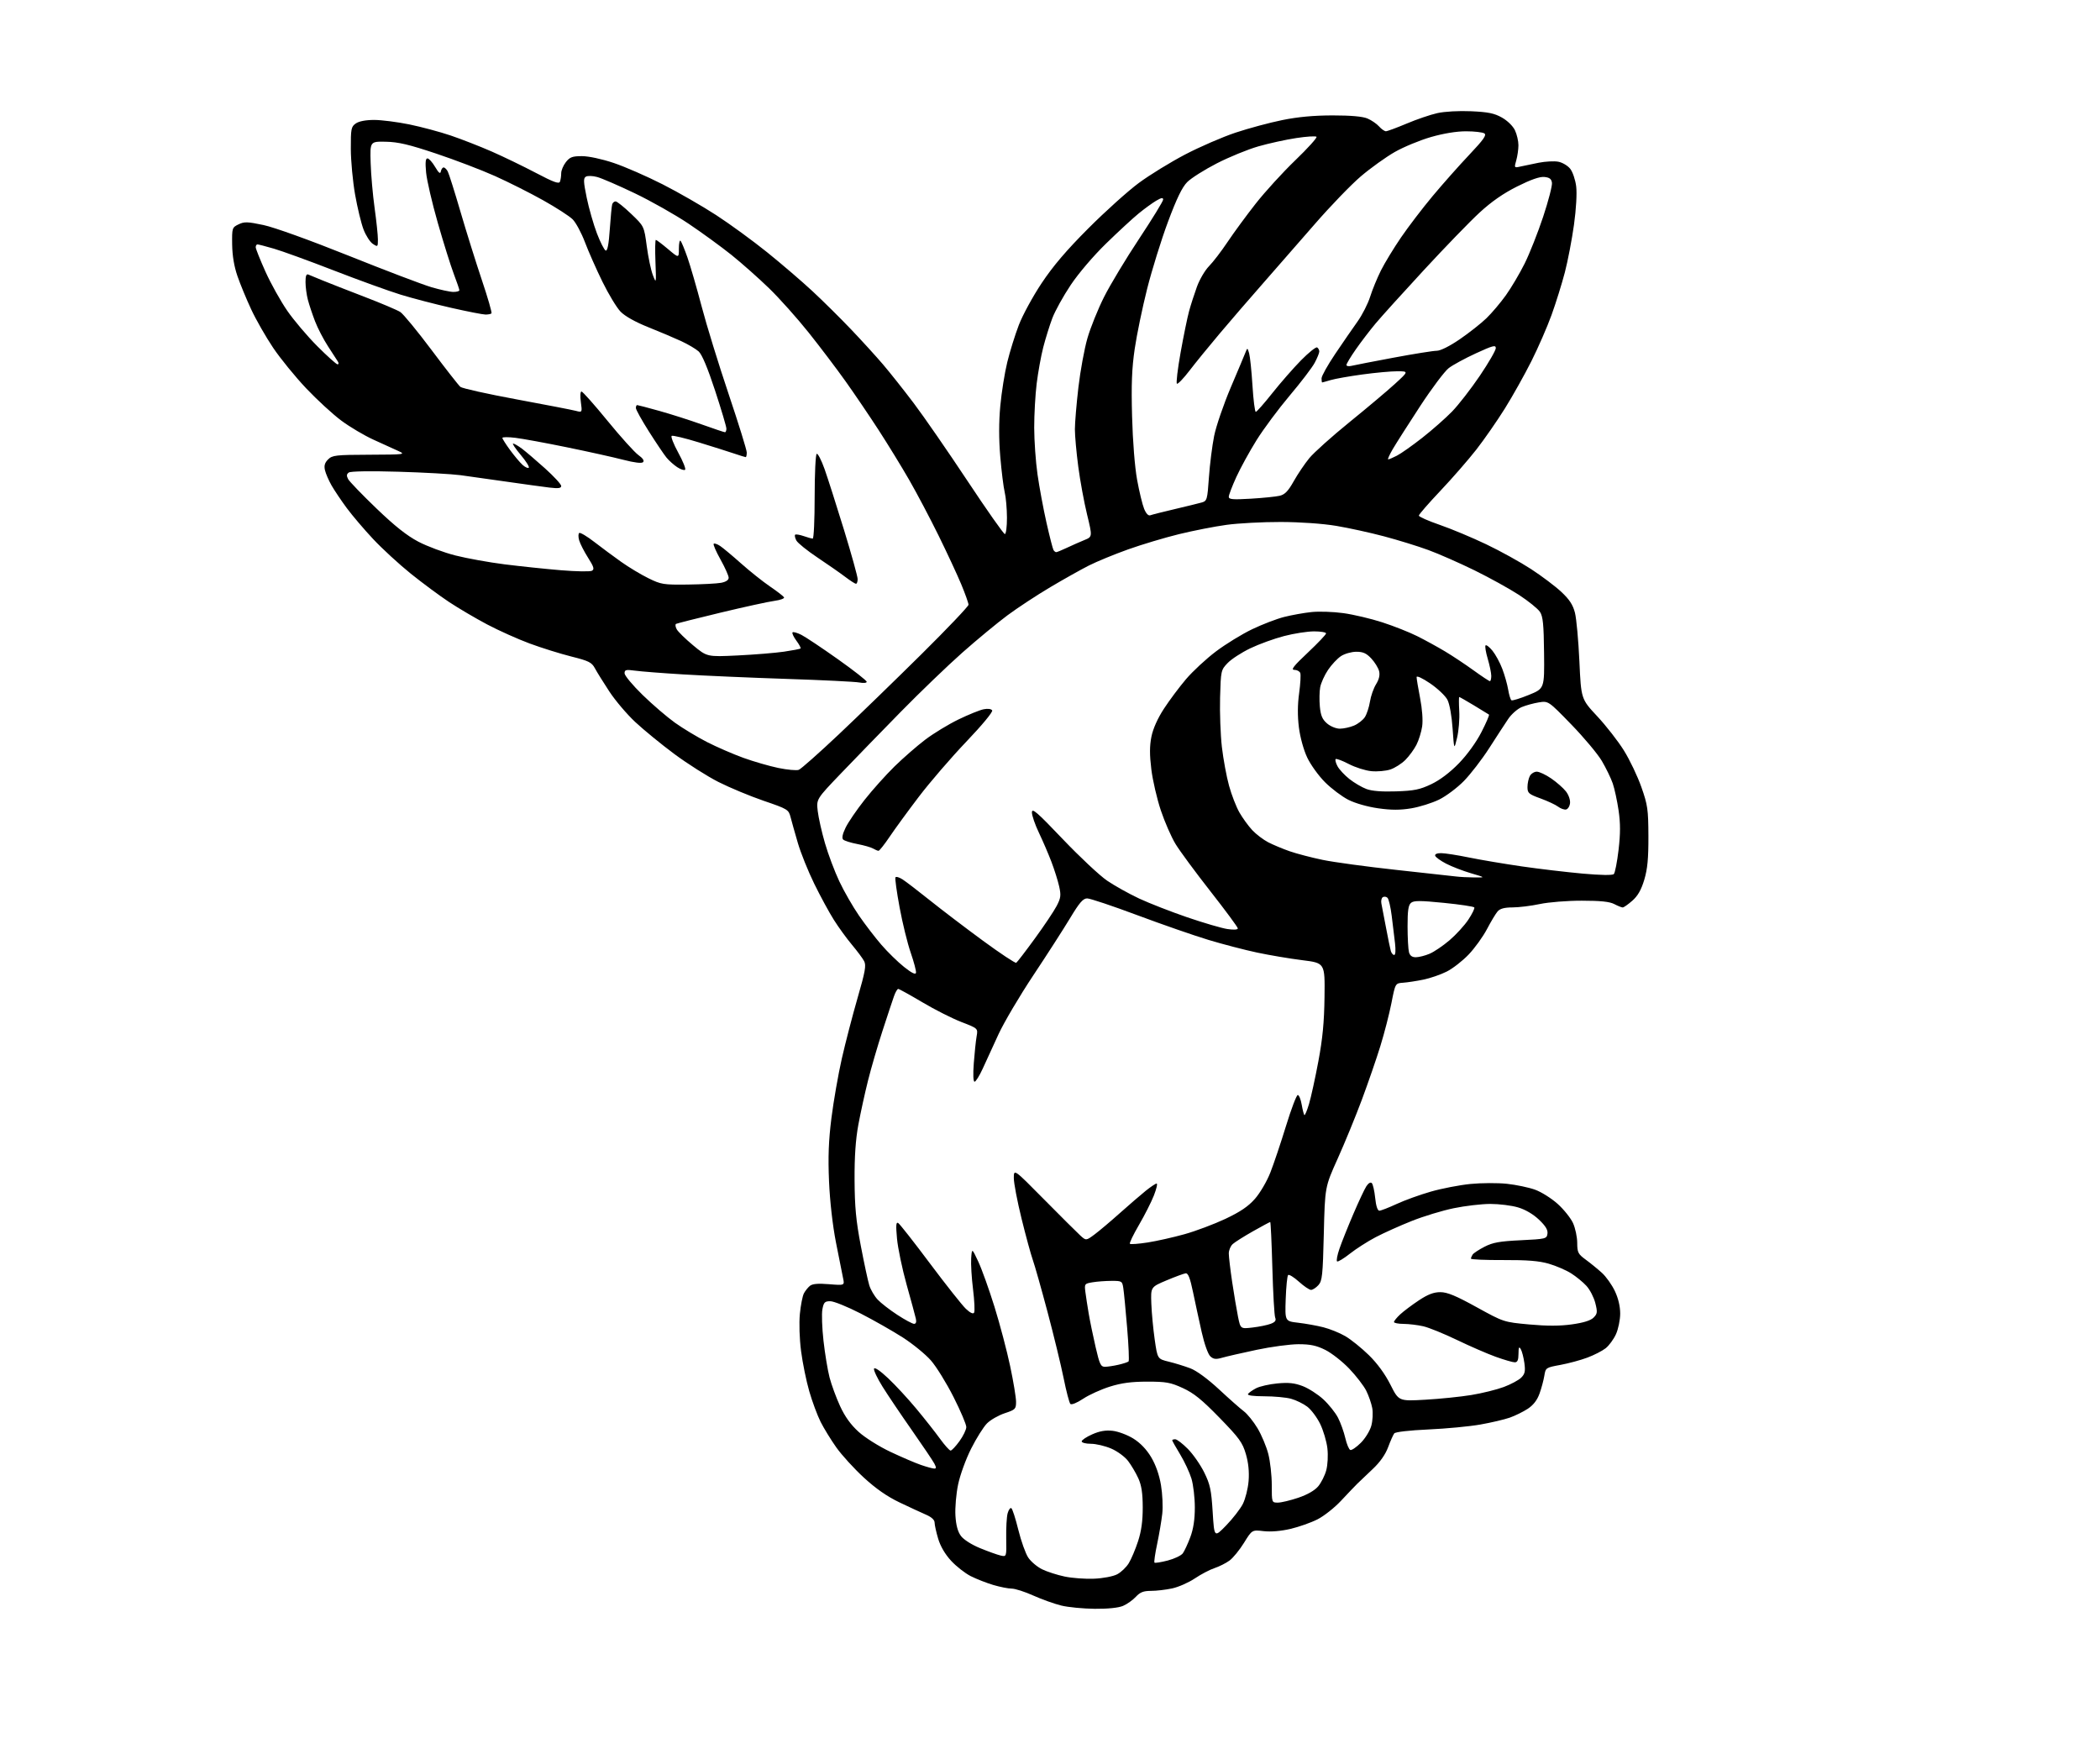 <?xml version="1.0" encoding="UTF-8" standalone="no"?>
<svg 
  version="1.1" 
  xmlns="http://www.w3.org/2000/svg" 
  xmlns:xlink="http://www.w3.org/1999/xlink" 
  xmlns:svg="http://www.w3.org/2000/svg"
  xmlns:rdf="http://www.w3.org/1999/02/22-rdf-syntax-ns#"
  xmlns:cc="http://creativecommons.org/ns#"
  xmlns:dc="http://purl.org/dc/elements/1.1/"
  viewBox="0 0 928 768"
  width="928"
  height="768"
>
<style>svg {background-color: white; }</style>"
<path stroke="none" fill="black" fill-rule="evenodd" d="M483.78,710.92C478.68,710.87 472.02,710.23 469.00,709.49C465.98,708.75 460.42,706.77 456.66,705.08C452.89,703.38 448.59,702.00 447.09,702.00C445.59,702.00 441.92,701.27 438.93,700.39C435.94,699.50 431.46,697.74 428.96,696.48C426.46,695.21 422.56,692.16 420.28,689.68C417.64,686.82 415.56,683.27 414.57,679.91C413.71,677.01 413.00,673.81 413.00,672.80C413.00,671.64 411.63,670.38 409.25,669.35C407.19,668.46 401.90,666.01 397.50,663.91C392.04,661.30 387.04,657.82 381.73,652.94C377.46,649.01 372.00,643.03 369.60,639.65C367.20,636.27 364.07,631.16 362.63,628.31C361.20,625.45 358.94,619.38 357.62,614.81C356.30,610.24 354.67,602.25 354.00,597.06C353.29,591.54 353.07,584.69 353.47,580.59C353.85,576.72 354.65,572.65 355.25,571.53C355.84,570.41 357.04,568.92 357.91,568.21C359.03,567.30 361.53,567.08 366.38,567.48C373.26,568.04 373.26,568.04 372.55,564.77C372.16,562.97 370.75,555.88 369.41,549.00C367.93,541.43 366.73,530.78 366.35,522.00C365.89,511.19 366.16,504.06 367.42,494.00C368.36,486.57 370.42,474.76 372.01,467.75C373.61,460.74 376.74,448.69 378.97,440.97C382.36,429.28 382.84,426.57 381.86,424.72C381.22,423.50 378.80,420.25 376.49,417.50C374.18,414.75 370.58,409.80 368.50,406.50C366.41,403.20 362.50,396.00 359.81,390.50C357.11,385.00 353.86,376.90 352.57,372.50C351.29,368.10 349.83,362.95 349.35,361.06C348.49,357.75 348.07,357.49 337.48,353.87C331.44,351.80 322.45,348.06 317.50,345.56C312.55,343.05 303.77,337.48 297.98,333.18C292.19,328.88 284.43,322.52 280.72,319.06C277.01,315.59 271.84,309.50 269.24,305.52C266.63,301.55 263.77,296.95 262.89,295.30C261.47,292.68 260.18,292.04 252.43,290.10C247.57,288.88 239.29,286.29 234.04,284.35C228.80,282.40 220.33,278.61 215.23,275.91C210.14,273.21 202.57,268.76 198.42,266.01C194.27,263.26 186.67,257.63 181.52,253.49C176.38,249.35 168.91,242.49 164.92,238.23C160.93,233.98 155.67,227.80 153.23,224.50C150.79,221.20 147.77,216.70 146.51,214.50C145.26,212.30 143.95,209.27 143.60,207.77C143.14,205.77 143.51,204.49 144.98,203.02C146.83,201.17 148.34,200.99 163.25,200.94C178.93,200.87 179.38,200.82 176.00,199.28C174.07,198.41 169.16,196.17 165.08,194.31C161.00,192.46 154.60,188.67 150.86,185.89C147.12,183.12 140.11,176.68 135.28,171.58C130.45,166.47 123.88,158.41 120.68,153.65C117.48,148.89 113.13,141.28 111.02,136.75C108.90,132.21 106.16,125.58 104.93,122.00C103.45,117.72 102.66,112.95 102.59,108.03C102.50,100.72 102.57,100.52 105.42,99.14C107.97,97.91 109.35,97.95 116.42,99.44C121.12,100.43 136.84,106.09 154.00,112.97C170.22,119.48 186.70,125.74 190.61,126.90C194.52,128.05 198.90,129.00 200.36,129.00C201.81,129.00 203.00,128.67 203.00,128.27C203.00,127.87 201.89,124.61 200.52,121.02C199.16,117.43 195.99,107.30 193.47,98.50C190.95,89.70 188.62,79.69 188.30,76.25C187.88,71.79 188.05,70.00 188.89,70.00C189.54,70.00 191.06,71.68 192.27,73.74C193.90,76.49 194.57,77.02 194.81,75.74C195.00,74.78 195.55,74.00 196.04,74.00C196.53,74.00 197.35,74.79 197.86,75.75C198.37,76.71 200.90,84.70 203.47,93.50C206.04,102.30 210.30,115.90 212.93,123.73C215.56,131.55 217.48,138.19 217.19,138.48C216.90,138.77 215.72,139.00 214.57,139.00C213.41,139.00 206.63,137.67 199.48,136.05C192.34,134.43 182.22,131.80 177.00,130.19C171.78,128.58 158.50,123.78 147.50,119.51C136.50,115.24 124.58,110.91 121.02,109.88C117.46,108.84 114.20,108.00 113.77,108.00C113.35,108.00 113.00,108.56 113.00,109.25C113.01,109.94 114.96,114.82 117.33,120.09C119.71,125.37 124.04,133.12 126.94,137.32C129.84,141.52 135.82,148.57 140.22,152.98C144.62,157.39 148.64,161.00 149.16,161.00C149.68,161.00 149.74,160.44 149.30,159.75C148.86,159.06 146.89,156.03 144.93,153.00C142.96,149.97 140.40,145.03 139.23,142.00C138.06,138.97 136.64,134.70 136.06,132.50C135.48,130.30 135.01,126.76 135.01,124.64C135.00,121.94 135.37,120.95 136.25,121.32C136.94,121.61 139.75,122.77 142.50,123.90C145.25,125.03 153.57,128.28 161.00,131.14C168.43,133.99 175.57,137.02 176.89,137.87C178.20,138.72 184.39,146.24 190.65,154.59C196.90,162.94 202.66,170.30 203.45,170.96C204.24,171.61 215.37,174.09 228.19,176.46C241.01,178.83 252.81,181.12 254.41,181.54C257.31,182.30 257.31,182.30 256.68,177.65C256.32,175.03 256.44,173.00 256.96,173.00C257.46,173.00 262.64,178.83 268.45,185.94C274.27,193.06 280.41,199.87 282.09,201.07C284.07,202.48 284.81,203.59 284.18,204.22C283.55,204.85 280.44,204.47 275.36,203.16C271.04,202.04 259.85,199.56 250.50,197.65C241.15,195.73 230.91,193.85 227.75,193.47C224.59,193.08 222.00,193.10 222.00,193.50C222.00,193.90 223.54,196.33 225.41,198.88C227.29,201.44 229.77,204.39 230.92,205.43C232.07,206.47 233.31,207.03 233.67,206.67C234.03,206.31 232.42,203.76 230.10,201.01C227.78,198.25 226.27,196.00 226.75,196.00C227.22,196.00 228.97,197.01 230.63,198.25C232.28,199.49 236.87,203.40 240.82,206.95C244.77,210.50 248.00,214.01 248.00,214.74C248.00,215.76 246.77,215.92 242.75,215.45C239.86,215.10 231.43,213.94 224.00,212.87C216.57,211.80 207.35,210.50 203.50,209.98C199.65,209.47 187.28,208.78 176.00,208.45C163.70,208.09 154.96,208.23 154.15,208.80C153.14,209.51 153.06,210.24 153.84,211.71C154.42,212.79 160.03,218.61 166.30,224.63C174.39,232.41 179.77,236.68 184.86,239.36C188.80,241.43 196.18,244.18 201.26,245.46C206.34,246.75 216.12,248.51 223.00,249.38C229.88,250.24 241.05,251.42 247.83,251.98C254.60,252.55 260.80,252.65 261.58,252.21C262.75,251.56 262.43,250.50 259.87,246.46C258.14,243.73 256.37,240.27 255.93,238.76C255.50,237.26 255.52,235.79 255.98,235.51C256.44,235.23 259.45,237.02 262.66,239.51C265.87,241.99 271.20,245.94 274.50,248.28C277.80,250.63 283.20,253.88 286.50,255.50C292.15,258.28 293.16,258.44 303.89,258.31C310.15,258.23 316.79,257.89 318.64,257.54C320.80,257.13 322.00,256.33 322.00,255.30C322.00,254.42 320.38,250.80 318.41,247.27C316.43,243.74 315.07,240.60 315.38,240.29C315.69,239.98 316.96,240.41 318.22,241.25C319.47,242.08 323.65,245.57 327.50,249.00C331.35,252.42 337.06,256.97 340.19,259.11C343.32,261.24 346.14,263.41 346.46,263.93C346.78,264.45 344.89,265.16 342.27,265.51C339.65,265.86 328.95,268.19 318.50,270.70C308.05,273.21 299.16,275.46 298.75,275.69C298.33,275.93 298.46,276.99 299.03,278.05C299.59,279.11 302.85,282.30 306.25,285.13C312.45,290.29 312.45,290.29 325.98,289.64C333.41,289.28 342.62,288.53 346.44,287.97C350.26,287.41 353.56,286.78 353.78,286.56C354.00,286.34 353.16,284.78 351.91,283.09C350.66,281.40 349.91,279.76 350.23,279.44C350.55,279.12 352.32,279.62 354.16,280.55C356.00,281.49 363.24,286.32 370.25,291.29C377.26,296.26 383.00,300.75 383.00,301.28C383.00,301.81 381.59,301.95 379.75,301.59C377.96,301.24 363.45,300.52 347.50,300.00C331.55,299.47 311.04,298.58 301.93,298.02C292.81,297.47 283.25,296.72 280.68,296.37C276.60,295.81 276.00,295.96 276.00,297.53C276.00,298.52 279.59,302.83 283.98,307.10C288.37,311.38 294.82,316.91 298.30,319.39C301.78,321.88 308.15,325.71 312.44,327.91C316.74,330.11 323.96,333.24 328.48,334.88C333.01,336.52 339.97,338.53 343.96,339.36C347.95,340.18 352.01,340.55 352.99,340.18C353.97,339.81 361.91,332.77 370.64,324.54C379.36,316.32 395.83,300.34 407.24,289.04C418.64,277.75 427.98,267.93 427.99,267.23C427.99,266.53 426.56,262.48 424.79,258.23C423.02,253.98 418.49,244.24 414.72,236.58C410.95,228.93 405.13,217.90 401.78,212.08C398.43,206.26 392.34,196.32 388.24,190.00C384.14,183.68 377.58,174.00 373.66,168.50C369.75,163.00 362.42,153.32 357.38,147.00C352.34,140.68 344.46,131.85 339.86,127.39C335.26,122.93 327.78,116.30 323.24,112.65C318.69,109.01 310.15,102.79 304.25,98.83C298.35,94.88 287.67,88.84 280.51,85.41C273.36,81.98 265.87,78.74 263.87,78.21C261.87,77.67 259.64,77.61 258.89,78.07C257.75,78.77 257.82,80.31 259.28,87.41C260.24,92.08 262.27,99.15 263.78,103.13C265.30,107.10 267.05,110.52 267.67,110.72C268.44,110.98 269.02,107.91 269.47,101.30C269.84,95.91 270.32,90.94 270.54,90.25C270.76,89.56 271.43,89.00 272.04,89.00C272.65,89.00 275.73,91.46 278.89,94.48C284.63,99.96 284.63,99.96 285.81,108.82C286.46,113.69 287.67,119.44 288.51,121.59C289.99,125.43 290.01,125.34 289.65,115.75C289.44,110.39 289.52,106.00 289.82,106.00C290.13,106.00 292.54,107.83 295.19,110.06C300.00,114.12 300.00,114.12 300.00,109.89C300.00,107.57 300.33,105.99 300.73,106.40C301.13,106.80 302.51,110.13 303.80,113.81C305.08,117.49 307.90,127.21 310.06,135.42C312.21,143.63 317.58,161.05 321.99,174.15C326.39,187.24 330.00,198.86 330.00,199.98C330.00,201.09 329.79,202.00 329.53,202.00C329.28,202.00 327.03,201.31 324.54,200.46C322.04,199.61 314.98,197.38 308.85,195.50C302.71,193.61 297.30,192.31 296.83,192.61C296.35,192.90 297.65,196.23 299.71,200.00C301.78,203.78 303.15,207.18 302.76,207.57C302.38,207.96 300.81,207.45 299.28,206.45C297.75,205.45 295.60,203.52 294.50,202.17C293.40,200.82 289.91,195.64 286.75,190.66C283.59,185.68 281.00,181.02 281.00,180.30C281.00,179.59 281.25,179.00 281.55,179.00C281.86,179.00 286.25,180.15 291.30,181.56C296.36,182.97 304.83,185.67 310.12,187.56C315.40,189.45 320.02,191.00 320.37,191.00C320.71,191.00 321.00,190.29 321.00,189.42C321.00,188.55 318.75,180.98 316.00,172.60C312.72,162.60 310.22,156.65 308.75,155.31C307.51,154.19 304.02,152.13 301.00,150.73C297.98,149.33 291.41,146.55 286.40,144.55C280.72,142.28 276.15,139.71 274.22,137.71C272.51,135.94 268.92,130.00 266.22,124.50C263.52,119.00 260.04,111.12 258.48,107.00C256.92,102.88 254.48,98.35 253.07,96.94C251.66,95.53 245.79,91.73 240.03,88.51C234.27,85.28 224.68,80.46 218.73,77.79C212.77,75.12 201.06,70.65 192.70,67.86C180.70,63.84 176.02,62.74 170.50,62.63C163.50,62.50 163.50,62.50 163.79,72.00C163.95,77.22 164.74,86.19 165.54,91.92C166.34,97.66 167.00,103.90 167.00,105.80C167.00,109.15 166.94,109.20 164.75,107.76C163.51,106.94 161.66,104.07 160.64,101.38C159.61,98.70 157.94,91.78 156.92,86.00C155.90,80.22 155.05,71.14 155.03,65.81C155.00,56.90 155.18,55.99 157.22,54.56C158.62,53.58 161.62,53.00 165.32,53.00C168.54,53.00 175.53,53.89 180.84,54.97C186.15,56.06 194.41,58.27 199.19,59.89C203.97,61.51 212.13,64.70 217.32,66.97C222.51,69.25 231.29,73.50 236.83,76.41C244.66,80.53 247.02,81.39 247.45,80.27C247.75,79.48 248.00,77.81 248.00,76.55C248.00,75.30 248.93,73.08 250.07,71.63C251.82,69.41 252.93,69.00 257.18,69.00C260.11,69.00 265.95,70.25 271.20,72.01C276.15,73.67 285.89,77.93 292.85,81.47C299.81,85.01 310.45,91.13 316.50,95.07C322.55,99.00 332.68,106.39 339.00,111.48C345.32,116.57 354.32,124.29 359.00,128.64C363.68,132.99 371.35,140.58 376.06,145.52C380.77,150.46 387.12,157.43 390.17,161.00C393.22,164.57 399.34,172.28 403.76,178.13C408.18,183.98 418.84,199.39 427.45,212.38C436.06,225.37 443.53,236.00 444.05,236.00C444.57,236.00 444.99,232.74 444.98,228.75C444.96,224.76 444.52,219.70 443.98,217.50C443.45,215.30 442.57,208.25 442.03,201.84C441.37,194.08 441.37,186.55 442.04,179.34C442.59,173.38 443.98,164.68 445.13,160.00C446.27,155.32 448.57,147.95 450.23,143.62C451.89,139.29 456.42,130.96 460.31,125.12C465.34,117.56 471.28,110.59 480.94,100.92C488.40,93.44 498.42,84.43 503.21,80.88C508.00,77.33 517.24,71.66 523.72,68.27C530.21,64.88 540.24,60.53 546.01,58.61C551.78,56.69 561.07,54.19 566.66,53.06C573.59,51.65 580.66,51.00 588.94,51.00C596.93,51.00 602.16,51.46 604.28,52.36C606.05,53.11 608.36,54.69 609.40,55.86C610.45,57.04 611.82,58.00 612.44,58.00C613.05,58.00 617.17,56.48 621.59,54.62C626.00,52.75 632.11,50.67 635.16,49.99C638.38,49.27 644.64,48.92 650.10,49.16C657.63,49.50 660.34,50.05 663.71,51.95C666.14,53.32 668.58,55.70 669.46,57.56C670.31,59.35 671.00,62.31 671.00,64.16C671.00,66.00 670.57,69.02 670.04,70.87C669.10,74.15 669.13,74.21 671.79,73.61C673.28,73.28 676.94,72.52 679.91,71.92C682.89,71.33 686.81,71.12 688.62,71.46C690.43,71.80 692.80,73.21 693.89,74.59C694.98,75.97 696.16,79.45 696.52,82.33C696.91,85.42 696.51,92.34 695.55,99.32C694.65,105.80 692.84,115.26 691.52,120.34C690.19,125.43 687.55,133.90 685.64,139.18C683.73,144.46 679.71,153.67 676.71,159.64C673.71,165.61 668.45,175.00 665.02,180.50C661.58,186.00 655.90,194.18 652.39,198.68C648.87,203.18 641.73,211.38 636.50,216.90C631.28,222.42 627.00,227.34 627.00,227.84C627.00,228.34 631.16,230.19 636.25,231.94C641.34,233.70 650.57,237.56 656.77,240.52C662.97,243.48 671.89,248.41 676.58,251.47C681.28,254.53 687.30,259.07 689.95,261.55C693.56,264.92 695.08,267.26 695.98,270.78C696.64,273.38 697.52,283.01 697.94,292.20C698.70,308.89 698.70,308.89 705.83,316.52C709.75,320.72 715.05,327.52 717.61,331.63C720.18,335.75 723.65,343.02 725.33,347.81C728.12,355.74 728.39,357.64 728.44,369.50C728.47,379.45 728.04,383.97 726.61,388.77C725.26,393.25 723.76,395.88 721.33,398.02C719.46,399.66 717.55,401.00 717.08,401.00C716.61,401.00 714.94,400.33 713.36,399.51C711.31,398.43 707.25,398.01 699.00,398.01C692.63,398.00 684.38,398.66 680.50,399.48C676.65,400.30 671.21,400.97 668.40,400.98C664.81,400.99 662.86,401.52 661.80,402.75C660.96,403.71 658.85,407.24 657.09,410.59C655.33,413.93 651.70,418.97 649.02,421.78C646.34,424.59 641.98,427.99 639.32,429.33C636.67,430.67 632.02,432.27 629.00,432.89C625.98,433.51 621.95,434.13 620.05,434.26C616.60,434.50 616.60,434.50 614.89,443.21C613.95,448.00 611.75,456.55 610.00,462.21C608.26,467.87 604.56,478.57 601.80,485.99C599.03,493.41 594.23,505.11 591.13,511.99C585.50,524.50 585.50,524.50 585.00,545.15C584.55,563.63 584.30,566.01 582.60,567.90C581.55,569.05 580.09,570.00 579.35,570.00C578.61,570.00 576.19,568.36 573.98,566.36C571.76,564.36 569.62,563.04 569.22,563.44C568.83,563.84 568.35,568.59 568.16,574.00C567.82,583.83 567.82,583.83 573.66,584.51C576.87,584.88 581.86,585.77 584.75,586.50C587.64,587.22 592.05,589.01 594.54,590.47C597.04,591.94 601.71,595.70 604.92,598.84C608.64,602.48 612.07,607.18 614.43,611.87C618.12,619.19 618.12,619.19 629.81,618.53C636.24,618.17 645.41,617.23 650.18,616.45C654.95,615.67 661.42,614.07 664.54,612.90C667.67,611.73 671.13,609.87 672.23,608.77C673.87,607.13 674.13,605.95 673.63,602.31C673.29,599.86 672.58,597.10 672.04,596.18C671.27,594.87 671.05,595.32 671.03,598.25C671.01,601.04 670.58,602.00 669.37,602.00C668.48,602.00 664.70,600.90 660.97,599.56C657.25,598.22 649.54,594.87 643.84,592.12C638.13,589.37 631.45,586.65 628.98,586.08C626.52,585.51 622.59,585.04 620.25,585.02C617.91,585.01 616.00,584.63 616.00,584.19C616.00,583.74 617.24,582.23 618.75,580.82C620.26,579.42 623.97,576.63 626.99,574.63C631.01,571.97 633.54,571.00 636.49,571.00C639.56,571.00 643.33,572.56 652.50,577.62C664.50,584.23 664.50,584.23 675.77,585.27C683.66,585.99 689.32,585.98 694.66,585.23C699.75,584.52 702.92,583.53 704.20,582.25C705.90,580.54 705.99,579.84 704.97,575.79C704.34,573.30 702.59,569.90 701.07,568.24C699.56,566.58 696.50,564.08 694.28,562.68C692.06,561.27 687.62,559.36 684.42,558.43C680.09,557.18 674.95,556.76 664.30,556.81C656.44,556.85 650.01,556.57 650.02,556.19C650.02,555.81 650.36,555.00 650.77,554.38C651.17,553.77 653.52,552.22 656.00,550.94C659.66,549.05 662.63,548.51 672.00,548.06C683.09,547.52 683.51,547.42 683.83,545.17C684.07,543.50 683.01,541.75 680.08,538.96C677.52,536.53 674.06,534.50 670.82,533.54C667.97,532.69 662.46,532.01 658.57,532.01C654.68,532.02 647.40,532.87 642.39,533.91C637.38,534.94 629.06,537.47 623.89,539.53C618.73,541.58 611.58,544.79 608.00,546.66C604.42,548.53 599.28,551.82 596.56,553.97C593.84,556.12 591.28,557.67 590.87,557.42C590.46,557.17 590.94,554.60 591.94,551.73C592.93,548.85 595.67,542.00 598.03,536.50C600.38,531.00 602.98,525.46 603.80,524.20C604.70,522.82 605.66,522.26 606.21,522.81C606.71,523.31 607.38,526.25 607.70,529.36C608.06,532.89 608.75,535.00 609.53,535.00C610.21,535.00 613.64,533.67 617.14,532.05C620.64,530.42 627.44,527.96 632.26,526.58C637.08,525.19 644.96,523.67 649.76,523.19C654.57,522.71 661.83,522.68 665.91,523.11C669.98,523.55 675.57,524.72 678.32,525.71C681.08,526.69 685.57,529.52 688.32,531.98C691.06,534.44 694.12,538.27 695.13,540.48C696.13,542.69 696.97,546.61 696.98,549.20C697.00,553.46 697.35,554.15 700.75,556.64C702.81,558.15 706.02,560.76 707.87,562.44C709.73,564.12 712.31,567.75 713.61,570.50C715.13,573.71 715.98,577.29 715.97,580.50C715.96,583.25 715.12,587.34 714.10,589.58C713.08,591.82 711.03,594.62 709.54,595.79C708.05,596.96 704.42,598.82 701.47,599.92C698.53,601.03 693.17,602.47 689.57,603.14C683.13,604.32 683.02,604.40 682.45,607.92C682.13,609.89 681.18,613.44 680.33,615.80C679.30,618.70 677.60,620.90 675.15,622.52C673.14,623.84 669.56,625.60 667.19,626.44C664.82,627.27 658.97,628.65 654.19,629.49C649.41,630.34 639.08,631.32 631.24,631.67C622.87,632.05 616.63,632.76 616.13,633.41C615.66,634.01 614.44,636.75 613.42,639.50C612.22,642.74 609.83,646.13 606.65,649.12C603.95,651.67 600.88,654.59 599.82,655.62C598.77,656.66 595.54,660.03 592.65,663.13C589.77,666.23 585.07,669.94 582.21,671.39C579.36,672.84 573.98,674.74 570.26,675.61C566.06,676.59 561.57,676.97 558.39,676.60C553.28,676.01 553.28,676.01 549.73,681.76C547.78,684.92 544.90,688.44 543.34,689.59C541.78,690.74 538.80,692.24 536.72,692.93C534.64,693.61 530.72,695.67 528.00,697.50C525.29,699.32 520.78,701.31 517.98,701.91C515.19,702.51 510.98,703.00 508.63,703.00C505.29,703.00 503.82,703.58 501.92,705.63C500.59,707.07 498.05,708.87 496.28,709.63C494.27,710.49 489.59,710.97 483.78,710.92zM483.50,697.62C487.47,697.45 491.87,696.61 493.65,695.69C495.39,694.79 497.71,692.58 498.81,690.77C499.92,688.97 501.76,684.61 502.91,681.08C504.38,676.57 504.99,672.13 504.98,666.08C504.96,659.77 504.44,656.37 503.02,653.24C501.96,650.90 499.93,647.46 498.51,645.60C497.07,643.71 493.76,641.28 491.03,640.11C488.33,638.95 484.30,638.00 482.06,638.00C479.83,638.00 478.00,637.52 478.00,636.94C478.00,636.36 480.09,634.96 482.65,633.83C485.95,632.37 488.57,631.92 491.69,632.27C494.11,632.54 498.20,634.07 500.79,635.67C503.85,637.56 506.61,640.42 508.67,643.86C510.71,647.26 512.27,651.69 513.04,656.24C513.70,660.14 513.96,665.84 513.61,668.92C513.27,671.99 512.25,678.00 511.35,682.27C510.44,686.54 509.91,690.25 510.17,690.51C510.43,690.77 513.06,690.35 516.02,689.59C518.97,688.82 521.97,687.39 522.69,686.41C523.41,685.42 524.90,682.21 526.00,679.27C527.37,675.61 528.00,671.48 528.00,666.14C528.00,661.86 527.33,656.14 526.52,653.43C525.70,650.72 523.45,645.89 521.52,642.70C519.58,639.51 518.00,636.70 518.00,636.45C518.00,636.20 518.60,636.00 519.34,636.00C520.08,636.00 522.58,637.91 524.90,640.25C527.22,642.59 530.48,647.27 532.15,650.66C534.77,655.97 535.28,658.37 535.89,668.16C536.59,679.50 536.59,679.50 541.88,674.05C544.79,671.05 548.09,666.79 549.22,664.58C550.34,662.37 551.49,657.81 551.76,654.46C552.08,650.38 551.69,646.43 550.56,642.55C549.07,637.45 547.66,635.49 538.90,626.49C531.12,618.50 527.55,615.61 522.71,613.39C517.27,610.89 515.32,610.54 507.00,610.54C500.03,610.54 495.63,611.12 490.49,612.73C486.63,613.93 481.31,616.34 478.67,618.09C475.90,619.93 473.50,620.90 473.00,620.39C472.52,619.90 471.18,614.77 470.02,609.00C468.85,603.23 465.66,590.08 462.92,579.78C460.18,569.48 457.25,559.13 456.41,556.78C455.57,554.43 453.33,546.22 451.44,538.55C449.55,530.88 448.00,522.78 448.01,520.55C448.02,516.50 448.02,516.50 461.36,530.00C468.70,537.42 475.88,544.58 477.32,545.89C479.93,548.29 479.93,548.29 483.72,545.47C485.80,543.92 490.81,539.69 494.86,536.07C498.91,532.46 504.04,528.04 506.25,526.25C508.47,524.46 510.66,523.00 511.13,523.00C511.59,523.00 511.05,525.36 509.92,528.25C508.79,531.14 505.81,537.01 503.31,541.30C500.81,545.58 499.00,549.34 499.30,549.63C499.60,549.93 503.12,549.67 507.12,549.05C511.11,548.43 518.46,546.78 523.44,545.39C528.42,544.00 536.55,540.94 541.51,538.61C548.09,535.50 551.61,533.12 554.57,529.75C556.82,527.19 559.86,522.01 561.38,518.12C562.90,514.25 566.02,504.96 568.32,497.47C570.62,489.98 572.95,483.86 573.50,483.88C574.05,483.90 574.82,485.79 575.22,488.09C575.62,490.39 576.15,492.48 576.40,492.74C576.66,492.99 577.58,490.79 578.46,487.85C579.34,484.91 581.20,476.43 582.59,469.00C584.47,458.96 585.17,451.66 585.31,440.52C585.50,425.55 585.50,425.55 575.50,424.30C570.00,423.62 561.00,422.10 555.50,420.93C550.00,419.76 540.33,417.24 534.00,415.33C527.67,413.42 513.55,408.51 502.62,404.43C491.69,400.34 481.70,397.00 480.44,397.00C478.61,397.00 477.04,398.81 472.86,405.75C469.96,410.56 462.65,421.93 456.62,431.00C450.58,440.07 443.68,451.77 441.26,457.00C438.85,462.23 435.70,469.09 434.26,472.25C432.81,475.41 431.20,478.00 430.67,478.00C430.08,478.00 429.94,474.81 430.33,469.75C430.67,465.21 431.23,459.91 431.57,457.97C432.19,454.45 432.19,454.45 424.84,451.62C420.81,450.06 413.04,446.14 407.58,442.89C402.12,439.65 397.33,437.00 396.93,437.00C396.52,437.00 395.68,438.46 395.05,440.25C394.41,442.04 392.14,448.90 389.99,455.50C387.84,462.10 384.95,472.00 383.58,477.50C382.20,483.00 380.28,491.77 379.31,497.00C378.10,503.55 377.58,511.16 377.64,521.50C377.70,533.35 378.28,539.44 380.39,550.50C381.86,558.20 383.55,566.08 384.15,568.00C384.75,569.92 386.40,572.74 387.82,574.26C389.24,575.78 393.15,578.82 396.52,581.01C399.88,583.21 403.22,585.00 403.94,585.00C404.76,585.00 405.05,584.18 404.73,582.75C404.46,581.51 402.62,574.75 400.65,567.72C398.69,560.70 396.77,551.51 396.39,547.32C395.85,541.40 395.97,539.86 396.93,540.46C397.61,540.87 403.94,548.93 410.99,558.36C418.05,567.79 425.17,576.77 426.80,578.33C428.72,580.15 430.02,580.77 430.46,580.06C430.83,579.46 430.62,574.81 429.99,569.73C429.36,564.65 428.99,558.48 429.17,556.00C429.50,551.50 429.50,551.50 432.31,557.50C433.86,560.80 437.08,569.80 439.48,577.50C441.87,585.20 444.99,597.02 446.41,603.77C447.84,610.51 449.00,617.56 449.00,619.44C449.00,622.63 448.70,622.94 443.99,624.50C441.24,625.42 437.72,627.43 436.17,628.98C434.62,630.53 431.46,635.56 429.15,640.15C426.81,644.79 424.25,651.83 423.39,656.00C422.53,660.12 422.00,666.31 422.21,669.74C422.47,674.02 423.24,676.85 424.65,678.74C425.84,680.35 429.38,682.60 433.10,684.12C436.62,685.57 440.69,687.03 442.15,687.37C444.80,687.99 444.80,687.99 444.65,679.74C444.57,675.21 444.85,670.24 445.28,668.71C445.71,667.17 446.44,666.16 446.91,666.45C447.39,666.74 448.78,671.04 450.00,676.02C451.23,680.99 453.20,686.51 454.38,688.28C455.56,690.05 458.32,692.38 460.51,693.46C462.71,694.54 467.20,695.98 470.50,696.67C473.80,697.36 479.65,697.79 483.50,697.62zM564.68,664.00C566.15,664.00 570.22,663.03 573.71,661.85C577.74,660.49 580.96,658.64 582.51,656.81C583.85,655.21 585.46,652.02 586.08,649.70C586.72,647.32 586.94,643.12 586.58,640.00C586.24,636.98 584.80,632.13 583.40,629.24C581.99,626.35 579.42,622.91 577.67,621.59C575.93,620.27 572.70,618.70 570.50,618.10C568.30,617.50 562.99,617.01 558.69,617.01C553.70,617.00 551.11,616.64 551.50,615.99C551.85,615.44 553.46,614.30 555.09,613.45C556.72,612.61 560.96,611.65 564.51,611.32C569.43,610.86 572.08,611.14 575.67,612.51C578.26,613.50 582.36,616.13 584.78,618.36C587.19,620.59 590.11,624.23 591.26,626.46C592.41,628.68 593.86,632.72 594.49,635.44C595.11,638.15 596.12,640.54 596.72,640.74C597.33,640.94 599.42,639.51 601.37,637.56C603.33,635.60 605.40,632.22 606.00,629.99C606.60,627.78 606.78,624.29 606.41,622.24C606.03,620.18 604.83,616.72 603.74,614.54C602.65,612.37 599.27,607.99 596.25,604.82C593.22,601.65 588.46,597.92 585.68,596.53C581.75,594.57 579.07,594.00 573.82,594.00C570.09,594.00 561.74,595.12 555.27,596.49C548.79,597.86 541.95,599.43 540.06,599.98C537.31,600.77 536.27,600.65 534.86,599.37C533.84,598.45 532.22,593.92 531.03,588.64C529.90,583.61 528.18,575.67 527.21,571.00C525.92,564.78 525.05,562.55 523.97,562.67C523.16,562.77 519.35,564.17 515.50,565.79C508.50,568.74 508.50,568.74 508.78,576.12C508.93,580.18 509.61,587.33 510.28,592.00C511.50,600.50 511.50,600.50 516.50,601.72C519.25,602.39 523.52,603.71 526.00,604.65C528.74,605.68 533.69,609.31 538.66,613.92C543.14,618.09 548.09,622.46 549.66,623.64C551.22,624.82 553.94,628.19 555.71,631.14C557.47,634.09 559.61,639.18 560.46,642.46C561.31,645.74 562.00,651.93 562.00,656.21C562.00,663.99 562.00,664.00 564.68,664.00zM412.79,648.95C413.80,648.99 413.82,648.53 412.89,646.75C412.24,645.51 407.77,638.88 402.96,632.00C398.14,625.12 392.31,616.48 390.01,612.78C387.70,609.08 386.00,605.50 386.23,604.81C386.48,604.05 388.95,605.72 392.46,609.03C395.66,612.04 401.27,618.10 404.92,622.50C408.58,626.90 413.28,632.86 415.37,635.75C417.46,638.64 419.58,641.00 420.08,641.00C420.58,641.00 422.34,639.13 423.99,636.85C425.65,634.57 427.01,631.75 427.01,630.60C427.02,629.44 424.48,623.47 421.37,617.33C418.27,611.18 413.77,603.91 411.38,601.18C408.99,598.45 403.38,593.87 398.93,591.01C394.47,588.16 386.08,583.38 380.28,580.41C374.48,577.43 368.46,575.00 366.91,575.00C364.47,575.00 364.00,575.48 363.42,578.59C363.05,580.56 363.27,586.83 363.91,592.52C364.55,598.21 365.75,605.48 366.58,608.68C367.41,611.88 369.50,617.57 371.22,621.32C373.37,625.99 375.95,629.58 379.43,632.73C382.27,635.30 388.45,639.19 393.50,641.57C398.45,643.91 404.52,646.51 407.00,647.36C409.48,648.21 412.08,648.93 412.79,648.95zM488.33,603.98C489.52,603.96 492.22,603.55 494.33,603.06C496.44,602.57 498.41,601.92 498.72,601.61C499.03,601.30 498.75,594.63 498.09,586.77C497.44,578.92 496.68,571.04 496.40,569.25C495.93,566.11 495.75,566.00 491.20,566.01C488.62,566.02 484.85,566.29 482.83,566.63C479.28,567.22 479.18,567.35 479.63,570.87C479.88,572.87 480.55,577.20 481.11,580.50C481.67,583.80 483.04,590.44 484.15,595.25C485.93,602.95 486.43,604.00 488.33,603.98zM553.54,586.62C556.47,586.28 560.08,585.54 561.54,584.98C563.52,584.23 564.03,583.52 563.51,582.24C563.13,581.28 562.57,571.39 562.26,560.25C561.95,549.11 561.53,540.00 561.32,540.00C561.11,540.00 557.69,541.84 553.72,544.08C549.75,546.33 545.71,548.87 544.75,549.74C543.79,550.60 543.00,552.48 543.01,553.90C543.01,555.33 543.68,561.00 544.50,566.50C545.32,572.00 546.49,578.92 547.09,581.88C548.19,587.25 548.19,587.25 553.54,586.62zM404.78,429.88C404.93,429.12 403.88,425.12 402.45,421.00C401.02,416.87 398.81,407.88 397.54,401.00C396.26,394.12 395.44,388.14 395.70,387.70C395.97,387.25 397.38,387.66 398.84,388.60C400.30,389.54 405.77,393.73 410.98,397.90C416.20,402.08 426.73,410.09 434.39,415.71C442.05,421.33 448.66,425.71 449.08,425.45C449.50,425.19 453.20,420.37 457.31,414.72C461.43,409.08 465.75,402.62 466.93,400.36C468.79,396.80 468.93,395.65 468.04,391.66C467.47,389.13 465.93,384.23 464.61,380.78C463.29,377.33 460.82,371.57 459.11,368.00C457.40,364.43 456.01,360.38 456.01,359.00C456.02,356.91 458.24,358.83 469.65,370.81C477.14,378.67 485.97,386.94 489.27,389.18C492.56,391.42 498.92,394.96 503.38,397.05C507.85,399.14 517.42,402.87 524.65,405.35C531.88,407.82 539.87,410.16 542.40,410.54C545.17,410.95 547.00,410.84 547.00,410.26C547.00,409.73 541.56,402.37 534.92,393.90C528.28,385.43 521.32,376.00 519.47,372.95C517.61,369.89 514.69,363.21 512.98,358.11C511.27,353.00 509.38,344.85 508.78,339.98C507.99,333.51 508.00,329.64 508.82,325.54C509.53,322.00 511.56,317.46 514.32,313.22C516.72,309.52 521.12,303.64 524.09,300.14C527.07,296.64 533.02,291.12 537.32,287.88C541.61,284.64 548.81,280.22 553.32,278.06C557.82,275.90 564.20,273.45 567.50,272.62C570.80,271.79 576.20,270.82 579.50,270.47C582.80,270.11 589.16,270.32 593.64,270.94C598.12,271.56 605.88,273.39 610.89,275.02C615.90,276.64 622.81,279.38 626.25,281.10C629.69,282.82 635.20,285.84 638.50,287.81C641.80,289.78 647.49,293.56 651.14,296.20C654.79,298.84 658.05,301.00 658.39,301.00C658.73,301.00 659.00,299.96 659.00,298.68C659.00,297.41 658.29,293.99 657.43,291.08C656.57,288.18 656.14,285.53 656.48,285.19C656.81,284.85 658.18,285.91 659.52,287.54C660.85,289.17 662.81,292.75 663.85,295.50C664.90,298.25 666.08,302.41 666.47,304.74C666.86,307.08 667.51,309.20 667.92,309.45C668.33,309.70 671.78,308.64 675.58,307.09C682.50,304.28 682.50,304.28 682.33,288.59C682.19,275.92 681.85,272.41 680.52,270.39C679.61,269.01 675.46,265.65 671.29,262.92C667.11,260.20 658.25,255.30 651.60,252.03C644.94,248.77 635.74,244.71 631.13,243.03C626.53,241.34 617.76,238.64 611.63,237.01C605.51,235.38 596.00,233.30 590.50,232.38C584.51,231.38 574.68,230.69 566.00,230.66C558.02,230.64 547.23,231.21 542.00,231.93C536.77,232.64 527.33,234.50 521.00,236.04C514.67,237.59 504.55,240.62 498.50,242.78C492.45,244.94 484.65,248.15 481.17,249.91C477.69,251.67 470.01,255.98 464.11,259.48C458.20,262.99 449.72,268.56 445.25,271.87C440.78,275.19 431.81,282.60 425.32,288.34C418.82,294.09 406.51,305.93 397.96,314.65C389.41,323.37 377.54,335.59 371.58,341.81C360.74,353.13 360.74,353.13 361.36,358.43C361.70,361.34 363.14,367.72 364.56,372.61C365.97,377.49 368.83,385.09 370.91,389.49C372.99,393.90 376.90,400.70 379.60,404.61C382.29,408.52 386.75,414.33 389.50,417.51C392.25,420.70 396.75,425.09 399.50,427.28C402.88,429.97 404.59,430.81 404.78,429.88zM625.65,423.00C626.98,423.00 629.70,422.32 631.69,421.48C633.69,420.65 637.68,417.95 640.56,415.49C643.44,413.03 647.19,408.93 648.88,406.37C650.57,403.82 651.75,401.40 651.50,400.99C651.24,400.59 645.20,399.68 638.06,398.97C627.51,397.92 624.80,397.92 623.54,398.96C622.36,399.95 622.00,402.35 622.01,409.37C622.02,414.39 622.30,419.51 622.63,420.75C623.04,422.30 623.99,423.00 625.65,423.00zM616.10,422.00C616.68,422.00 616.82,419.88 616.46,416.75C616.13,413.86 615.47,408.40 614.99,404.61C614.52,400.83 613.69,397.29 613.15,396.75C612.61,396.21 611.68,396.08 611.08,396.45C610.48,396.82 610.20,398.11 610.45,399.31C610.70,400.52 611.62,405.32 612.50,410.00C613.38,414.68 614.33,419.29 614.61,420.25C614.90,421.21 615.57,422.00 616.10,422.00zM651.50,387.74C656.50,387.79 656.50,387.79 650.00,385.88C646.42,384.82 641.50,382.92 639.06,381.65C636.61,380.38 634.44,378.82 634.22,378.17C633.98,377.45 634.98,377.00 636.81,377.00C638.44,377.00 643.99,377.86 649.14,378.92C654.29,379.97 664.80,381.74 672.50,382.86C680.20,383.97 692.29,385.40 699.36,386.04C707.46,386.76 712.56,386.84 713.16,386.24C713.68,385.72 714.62,380.92 715.25,375.57C716.09,368.34 716.10,363.86 715.26,358.13C714.64,353.90 713.48,348.52 712.68,346.19C711.88,343.87 709.71,339.40 707.86,336.26C706.01,333.13 699.94,325.88 694.36,320.14C684.23,309.71 684.23,309.71 680.02,310.38C677.70,310.75 674.29,311.69 672.44,312.46C670.59,313.23 667.92,315.58 666.50,317.68C665.08,319.78 661.30,325.58 658.11,330.56C654.91,335.54 649.86,342.09 646.90,345.12C643.93,348.15 638.98,351.86 635.89,353.36C632.81,354.86 627.29,356.59 623.62,357.20C618.72,358.01 614.83,358.01 608.99,357.18C604.33,356.52 598.89,354.97 595.85,353.43C593.00,351.98 588.35,348.48 585.52,345.65C582.69,342.82 579.16,337.92 577.67,334.76C576.09,331.44 574.55,325.85 573.99,321.46C573.36,316.42 573.39,311.37 574.09,306.34C574.66,302.19 574.89,298.17 574.60,297.40C574.30,296.63 573.11,296.00 571.95,296.00C570.32,296.00 571.69,294.26 577.92,288.40C582.36,284.21 586.00,280.39 586.00,279.90C586.00,279.40 583.61,279.00 580.69,279.00C577.77,279.00 571.80,279.93 567.44,281.07C563.07,282.20 556.35,284.64 552.50,286.49C548.65,288.34 544.15,291.26 542.50,292.99C539.55,296.07 539.49,296.34 539.16,308.22C538.98,314.87 539.34,324.72 539.96,330.12C540.59,335.51 542.01,343.20 543.12,347.21C544.22,351.22 546.28,356.52 547.69,359.00C549.11,361.48 551.66,365.00 553.38,366.84C555.10,368.67 558.28,371.09 560.45,372.21C562.63,373.33 566.90,375.12 569.95,376.18C573.00,377.24 579.55,378.95 584.50,379.98C589.45,381.01 604.08,382.99 617.00,384.40C629.92,385.80 641.85,387.11 643.50,387.32C645.15,387.53 648.75,387.72 651.50,387.74zM388.21,375.97C387.82,375.95 386.74,375.50 385.81,374.96C384.89,374.42 381.75,373.52 378.85,372.97C375.95,372.42 373.13,371.53 372.59,370.99C371.94,370.34 372.32,368.53 373.69,365.71C374.83,363.35 378.60,357.84 382.06,353.46C385.51,349.08 391.48,342.43 395.30,338.68C399.13,334.94 405.24,329.61 408.88,326.85C412.52,324.09 419.12,320.08 423.54,317.93C427.96,315.79 432.96,313.76 434.67,313.42C436.51,313.05 438.04,313.25 438.45,313.92C438.85,314.56 434.02,320.40 426.99,327.77C420.31,334.77 410.91,345.68 406.10,352.00C401.29,358.32 395.45,366.31 393.14,369.75C390.82,373.19 388.60,375.99 388.21,375.97zM692.00,357.72C691.17,357.86 689.61,357.28 688.52,356.45C687.42,355.62 683.94,353.99 680.77,352.83C675.53,350.93 675.00,350.46 675.00,347.80C675.00,346.19 675.47,344.00 676.04,342.93C676.60,341.87 677.99,341.00 679.11,341.00C680.22,341.00 683.10,342.35 685.49,344.00C687.89,345.64 690.80,348.21 691.97,349.69C693.19,351.24 693.97,353.47 693.80,354.94C693.63,356.34 692.83,357.59 692.00,357.72zM617.00,349.70C624.97,349.43 627.46,348.92 632.50,346.52C636.31,344.71 640.74,341.36 644.64,337.35C648.32,333.57 652.33,328.04 654.62,323.58C656.73,319.48 658.24,315.97 657.98,315.77C657.72,315.58 654.73,313.75 651.35,311.71C647.97,309.67 645.04,308.00 644.85,308.00C644.66,308.00 644.66,310.81 644.85,314.25C645.05,317.69 644.61,322.98 643.89,326.00C642.58,331.50 642.58,331.50 641.91,321.94C641.52,316.27 640.59,311.10 639.62,309.22C638.72,307.48 635.28,304.23 631.99,301.99C628.55,299.65 626.00,298.47 626.00,299.21C626.00,299.92 626.70,304.10 627.55,308.50C628.48,313.29 628.85,318.30 628.46,320.98C628.10,323.44 626.97,327.10 625.94,329.11C624.92,331.12 622.71,334.14 621.04,335.81C619.37,337.48 616.37,339.38 614.38,340.04C612.39,340.69 608.61,341.03 605.98,340.77C603.35,340.52 598.86,339.09 596.00,337.59C593.13,336.10 590.54,335.13 590.23,335.44C589.92,335.75 590.29,337.17 591.05,338.59C591.81,340.01 594.17,342.55 596.29,344.23C598.41,345.91 601.80,347.90 603.83,348.66C606.27,349.57 610.68,349.92 617.00,349.70zM592.09,322.00C593.72,322.00 596.53,321.39 598.33,320.64C600.12,319.89 602.29,318.20 603.14,316.89C603.99,315.57 605.00,312.50 605.39,310.05C605.77,307.60 606.99,304.14 608.08,302.37C609.43,300.19 609.86,298.30 609.43,296.56C609.07,295.14 607.52,292.63 605.99,290.99C603.82,288.67 602.34,288.00 599.35,288.01C597.23,288.01 594.19,288.88 592.59,289.93C590.98,290.99 588.41,293.74 586.86,296.04C585.31,298.35 583.76,301.78 583.40,303.67C583.05,305.56 582.98,309.42 583.25,312.25C583.63,316.22 584.35,317.91 586.43,319.69C587.93,320.98 590.42,322.00 592.09,322.00zM378.25,257.97C377.84,257.96 375.70,256.58 373.50,254.91C371.30,253.24 365.79,249.40 361.25,246.37C356.72,243.35 352.52,239.96 351.92,238.85C351.33,237.74 351.08,236.59 351.37,236.30C351.66,236.01 353.34,236.27 355.10,236.88C356.86,237.50 358.68,238.00 359.15,238.00C359.62,238.00 360.00,229.70 360.00,219.56C360.00,209.42 360.40,200.87 360.90,200.56C361.39,200.26 362.95,203.27 364.37,207.25C365.78,211.24 369.65,223.35 372.97,234.16C376.28,244.97 379.00,254.75 379.00,255.91C379.00,257.06 378.66,257.99 378.25,257.97zM466.74,244.00C467.09,244.00 469.20,243.13 471.43,242.08C473.67,241.02 477.14,239.49 479.14,238.67C482.77,237.20 482.77,237.20 480.38,227.35C479.06,221.93 477.31,212.41 476.49,206.20C475.67,199.98 475.00,192.56 475.00,189.70C475.00,186.84 475.70,178.51 476.55,171.19C477.40,163.87 479.20,154.07 480.55,149.42C481.90,144.76 485.20,136.58 487.89,131.23C490.58,125.88 497.55,114.30 503.39,105.50C509.22,96.70 514.00,88.91 514.00,88.19C514.00,87.23 513.20,87.36 510.93,88.69C509.25,89.69 505.76,92.22 503.18,94.33C500.61,96.43 494.13,102.40 488.80,107.60C483.18,113.07 476.60,120.78 473.16,125.93C469.89,130.81 466.22,137.44 465.01,140.65C463.80,143.87 462.00,149.65 461.01,153.50C460.02,157.35 458.72,164.55 458.11,169.50C457.50,174.45 457.01,183.22 457.02,189.00C457.03,194.78 457.68,204.05 458.48,209.62C459.27,215.19 461.05,224.78 462.44,230.94C463.83,237.10 465.23,242.56 465.55,243.07C465.86,243.58 466.40,244.00 466.74,244.00zM508.36,227.69C509.12,227.40 513.96,226.18 519.12,224.97C524.28,223.76 529.62,222.45 531.00,222.06C533.40,221.37 533.53,220.90 534.23,210.92C534.63,205.19 535.67,196.97 536.53,192.66C537.39,188.35 540.71,178.68 543.90,171.16C547.10,163.65 550.06,156.60 550.48,155.50C551.19,153.64 551.30,153.68 551.99,156.09C552.40,157.51 553.07,163.92 553.47,170.34C553.87,176.75 554.53,182.00 554.94,182.00C555.34,182.00 558.62,178.29 562.22,173.75C565.82,169.21 571.54,162.68 574.93,159.22C578.33,155.77 581.53,153.21 582.05,153.53C582.57,153.85 583.00,154.66 583.00,155.32C583.00,155.99 582.08,158.25 580.95,160.35C579.83,162.45 574.85,168.97 569.90,174.83C564.95,180.70 558.37,189.55 555.28,194.50C552.19,199.45 548.17,206.79 546.33,210.81C544.50,214.82 543.00,218.75 543.00,219.53C543.00,220.69 544.73,220.84 552.75,220.37C558.11,220.05 563.85,219.47 565.49,219.08C567.78,218.54 569.24,217.04 571.70,212.66C573.46,209.52 576.57,204.92 578.59,202.45C580.62,199.98 588.63,192.80 596.39,186.51C604.15,180.22 613.20,172.60 616.50,169.57C622.50,164.08 622.50,164.08 617.50,164.06C614.75,164.05 607.77,164.69 602.00,165.48C596.23,166.27 589.93,167.38 588.01,167.96C586.09,168.53 584.40,169.00 584.26,169.00C584.12,169.00 584.00,168.18 584.00,167.18C584.00,166.17 586.71,161.33 590.01,156.43C593.32,151.52 597.76,145.07 599.88,142.11C601.99,139.15 604.51,134.20 605.48,131.11C606.45,128.02 608.60,122.80 610.25,119.50C611.91,116.20 615.89,109.65 619.11,104.94C622.33,100.23 628.61,92.00 633.08,86.65C637.54,81.31 644.83,73.09 649.28,68.39C655.62,61.68 657.06,59.65 655.93,58.94C655.14,58.44 651.51,58.02 647.86,58.02C643.69,58.01 637.94,58.95 632.36,60.55C627.49,61.95 620.29,64.93 616.37,67.16C612.46,69.39 605.71,74.23 601.37,77.92C597.04,81.61 587.88,91.11 581.00,99.03C574.12,106.94 563.77,118.79 558.00,125.36C552.23,131.92 543.66,141.84 538.98,147.40C534.29,152.95 528.29,160.32 525.65,163.77C523.02,167.21 520.51,169.82 520.09,169.56C519.67,169.30 520.40,163.10 521.71,155.79C523.02,148.48 524.71,140.25 525.46,137.50C526.21,134.75 527.78,129.88 528.94,126.69C530.11,123.49 532.51,119.40 534.28,117.61C536.05,115.82 539.74,111.01 542.47,106.92C545.20,102.84 550.79,95.22 554.89,90.00C558.99,84.78 566.87,76.14 572.40,70.82C577.94,65.49 582.15,60.82 581.77,60.44C581.39,60.06 577.35,60.31 572.79,61.01C568.23,61.70 560.71,63.35 556.07,64.68C551.44,66.01 543.17,69.39 537.70,72.20C532.23,75.01 526.35,78.73 524.63,80.47C522.39,82.73 519.97,87.73 516.12,98.06C513.16,106.00 509.03,119.30 506.93,127.61C504.83,135.92 502.36,147.85 501.44,154.11C500.16,162.84 499.89,169.80 500.27,184.00C500.56,194.93 501.47,206.39 502.49,212.00C503.44,217.22 504.84,223.01 505.60,224.86C506.48,227.00 507.49,228.03 508.36,227.69zM613.45,203.00C613.81,203.00 615.54,202.26 617.30,201.36C619.06,200.46 624.10,196.91 628.50,193.46C632.90,190.01 638.83,184.78 641.69,181.84C644.54,178.90 650.05,171.80 653.94,166.06C657.82,160.31 661.00,154.82 661.00,153.85C661.00,152.34 659.75,152.67 652.26,156.11C647.45,158.32 642.03,161.26 640.22,162.65C638.41,164.03 632.70,171.62 627.55,179.50C622.39,187.39 616.97,195.91 615.49,198.42C614.02,200.94 613.10,203.00 613.45,203.00zM597.25,161.66C598.49,161.35 606.85,159.73 615.84,158.05C624.83,156.37 633.41,155.00 634.92,155.00C636.55,155.00 640.61,152.97 645.07,149.92C649.16,147.12 654.44,142.96 656.82,140.67C659.20,138.38 663.07,133.80 665.44,130.50C667.80,127.20 671.53,120.90 673.73,116.50C675.92,112.10 679.61,102.78 681.93,95.78C684.25,88.78 686.00,82.03 685.82,80.78C685.58,79.06 684.75,78.43 682.45,78.20C680.39,78.00 676.48,79.37 670.45,82.39C664.32,85.46 659.07,89.11 653.80,93.97C649.57,97.87 638.53,109.26 629.28,119.28C620.02,129.30 610.37,139.97 607.84,143.00C605.31,146.03 601.39,151.16 599.12,154.42C596.85,157.67 595.00,160.76 595.00,161.27C595.00,161.79 596.01,161.97 597.25,161.66z" />

</svg>